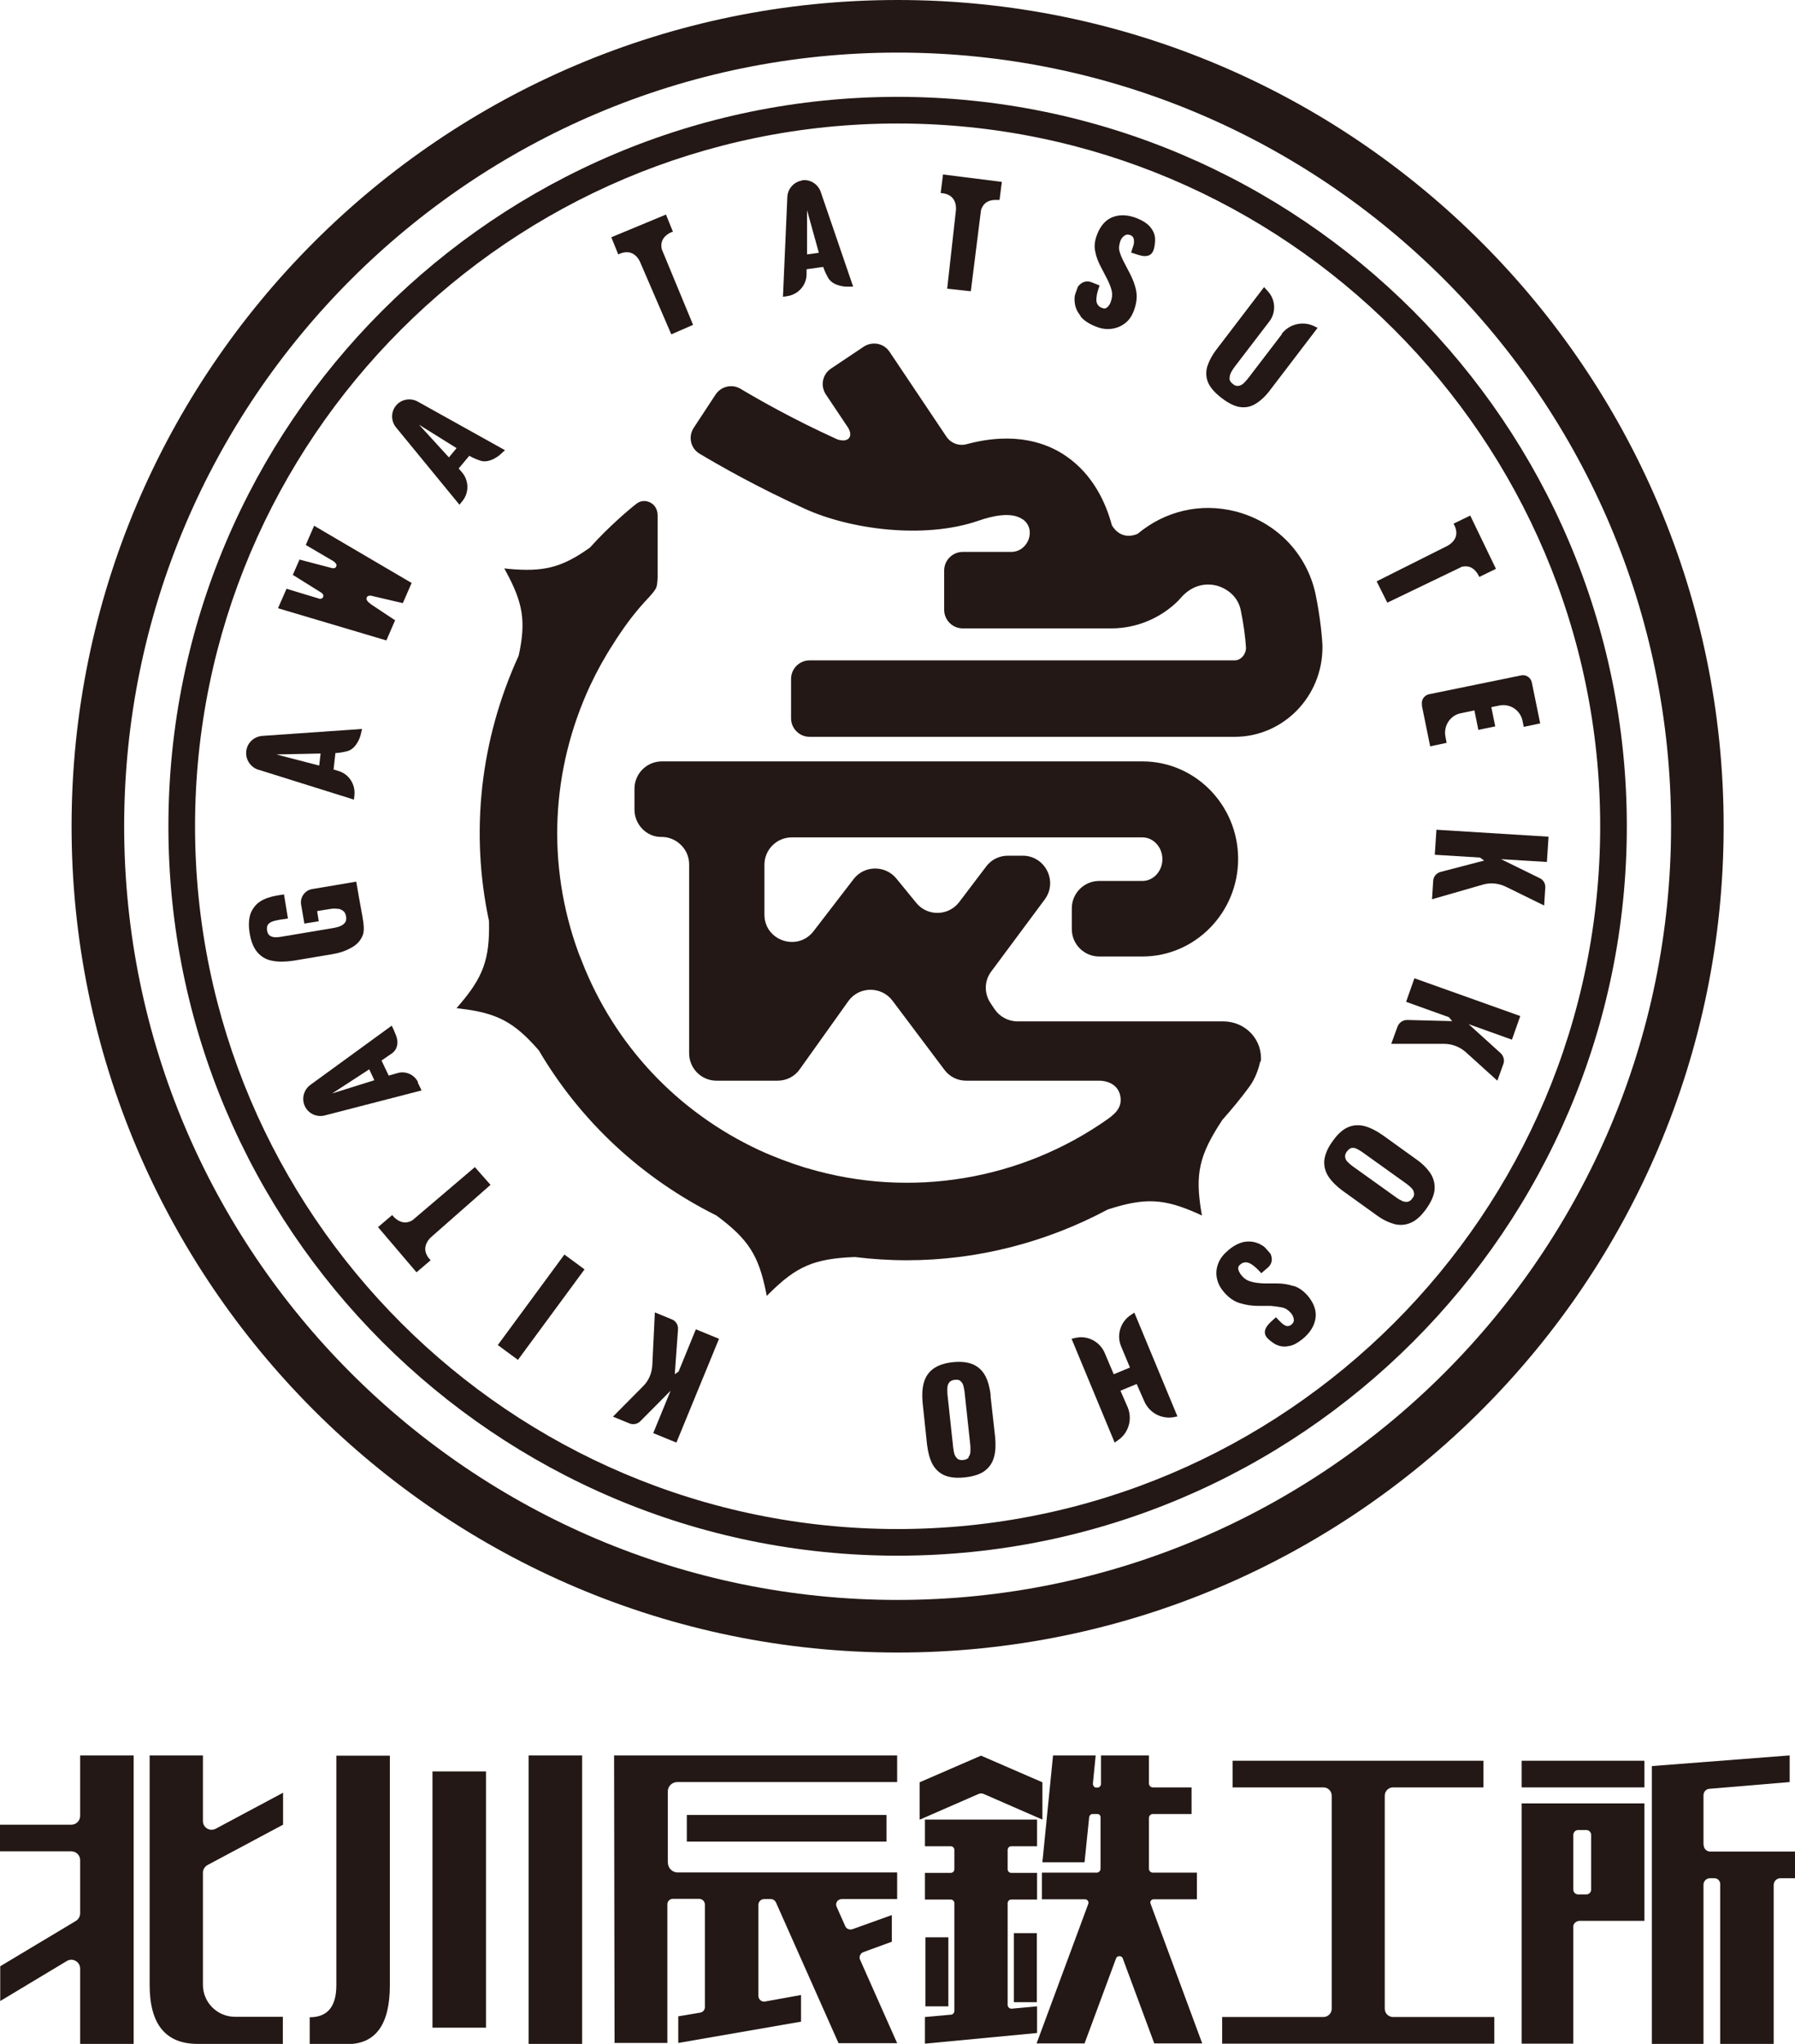 <?xml version="1.0" encoding="UTF-8"?>
<svg id="_レイヤー_2" data-name="レイヤー 2" xmlns="http://www.w3.org/2000/svg" viewBox="0 0 77.49 88.21">
  <defs>
    <style>
      .cls-1 {
        fill: #231815;
        stroke-width: 0px;
      }
    </style>
  </defs>
  <g id="logo">
    <g>
      <g>
        <path class="cls-1" d="M38.75,67.14c-17.36,0-31.48-14.12-31.48-31.48S21.39,4.18,38.75,4.18s31.48,14.12,31.48,31.48-14.12,31.48-31.48,31.48ZM38.75,5.33c-16.72,0-30.33,13.61-30.33,30.33s13.61,30.33,30.33,30.33,30.33-13.61,30.33-30.33S55.47,5.33,38.75,5.33Z"/>
        <path class="cls-1" d="M38.75,71.32c-19.66,0-35.66-16-35.66-35.66S19.08,0,38.75,0s35.66,16,35.66,35.66-16,35.66-35.66,35.66ZM38.75,2.27C20.34,2.27,5.36,17.25,5.36,35.66s14.98,33.39,33.39,33.39,33.39-14.98,33.39-33.39S57.16,2.27,38.75,2.27Z"/>
        <g>
          <path class="cls-1" d="M29.31,59.18l-.18.13.14-1.94c.01-.19-.09-.36-.27-.43l-.73-.3-.11,2.28c-.02.35-.16.68-.41.92l-1.29,1.3.71.29c.16.07.35.03.47-.09l1.31-1.32-.75,1.83,1,.41,1.84-4.48-1-.41-.74,1.81Z"/>
          <path class="cls-1" d="M66.85,36.11l-4.84-.3-.07,1.08,1.95.12.18.13-1.88.49c-.18.05-.31.2-.32.39l-.05.79,2.19-.63c.33-.1.69-.06,1,.09l1.65.81.05-.77c.01-.17-.08-.34-.24-.41l-1.67-.82,1.98.12.07-1.08Z"/>
          <path class="cls-1" d="M60.71,43.24l1.84.66.14.17-1.94-.05c-.19,0-.35.11-.42.29l-.27.74h2.28c.35,0,.68.13.94.36l1.36,1.23.26-.72c.06-.16.01-.35-.12-.47l-1.38-1.25,1.87.67.36-1.02-4.57-1.63-.36,1.02Z"/>
          <rect class="cls-1" x="20.94" y="55.87" width="4.85" height="1.08" transform="translate(-35.92 41.8) rotate(-53.65)"/>
          <path class="cls-1" d="M18.05,46.71c-.16-.33-.53-.5-.88-.4l-.39.11-.31-.65.45-.31s.39-.24.17-.79c-.21-.53-.2-.39-.2-.39l-3.49,2.54c-.29.21-.39.6-.24.92.15.32.51.49.86.4l4.18-1.08-.17-.35ZM14.34,47.19l1.6-1.04.22.47-1.82.57Z"/>
          <path class="cls-1" d="M15.13,40.92c.24-.12.41-.29.51-.51.11-.22.06-.55,0-.89-.04-.21-.14-.77-.14-.77l-.12-.7-1.9.32c-.32.05-.54.36-.48.68l.14.81.62-.1-.07-.44.56-.09c.11-.02.21-.02.31-.01.1,0,.18.04.25.09.07.05.11.13.13.24.02.11,0,.2-.04.26-.05.07-.12.12-.21.16-.09.04-.19.06-.29.08l-2.21.37c-.1.02-.19.03-.29.03-.09,0-.17-.02-.24-.06-.07-.04-.11-.12-.13-.23-.02-.11,0-.2.04-.26.05-.06.11-.1.19-.13.08-.03.18-.05.28-.07l.39-.06-.17-1.04-.31.05c-.28.05-.52.13-.71.25-.19.12-.33.3-.42.52-.08.22-.1.52-.04.87.06.37.18.64.35.83.17.19.39.31.65.35.26.05.56.04.9-.01l1.61-.27c.33-.05.61-.14.84-.27Z"/>
          <path class="cls-1" d="M11.16,33.22l4.12,1.29.02-.19c.05-.47-.24-.92-.7-1.05l-.2-.06.08-.71s.2,0,.51-.08c.42-.11.57-.67.57-.67l.07-.29-4.31.3c-.36.03-.65.3-.69.66-.04.35.18.69.52.8ZM13.84,32.52l-.06.52-1.85-.48,1.91-.04Z"/>
          <path class="cls-1" d="M19.83,21.79l.12-.15c.31-.37.3-.9-.01-1.26l-.14-.16.46-.55s.17.11.47.21c.41.14.85-.25.85-.25l.22-.2-3.77-2.1c-.31-.17-.71-.1-.93.17-.23.27-.23.67,0,.95l2.74,3.34ZM19.71,19.34l-.33.4-1.29-1.41,1.62,1.01Z"/>
          <path class="cls-1" d="M34.63,7.79c-.35.05-.62.35-.64.7l-.19,4.32.19-.03c.47-.07.83-.47.83-.95v-.21s.72-.1.72-.1c0,0,.05.19.21.47.22.38.79.38.79.38h.29s-1.4-4.09-1.4-4.09c-.12-.34-.46-.55-.81-.5ZM34.84,10.98v-1.91s.51,1.84.51,1.84l-.51.07Z"/>
          <path class="cls-1" d="M17.07,26.78l-1.04-.69c-.19-.14-.24-.22-.19-.32.03-.06.12-.07.18-.06l1.37.32.38-.87-4.21-2.47-.36.83,1.21.71c.13.11.13.16.1.23-.04.07-.11.07-.17.06l-1.41-.37-.29.66,1.25.78c.09.09.08.13.05.19-.03.06-.1.07-.15.06l-1.42-.43-.37.84,4.68,1.39.38-.88Z"/>
          <path class="cls-1" d="M46.65,13.66c.15.18.37.32.65.43.24.1.47.13.69.1.22-.03.41-.11.58-.24.17-.13.29-.31.37-.52.12-.31.16-.6.11-.87-.05-.27-.15-.52-.28-.77l-.25-.48c-.09-.17-.15-.32-.19-.46-.04-.14-.02-.29.04-.46.03-.08.08-.15.16-.21.07-.06.16-.07.25-.04.09.03.14.09.16.16.02.07.02.16,0,.26-.03.1-.07.22-.11.34l.31.1c.41.13.6,0,.67-.24.04-.15.07-.36.05-.52-.02-.16-.09-.31-.21-.45-.12-.14-.3-.26-.54-.36-.39-.16-.74-.18-1.05-.07-.31.11-.54.36-.69.74-.11.27-.14.52-.09.75.04.23.13.45.24.66l.26.5c.1.19.17.37.21.53.04.16.02.34-.05.52-.03.08-.08.15-.14.2-.06.06-.14.07-.25.02-.08-.03-.14-.09-.18-.16-.04-.07-.05-.18-.03-.31.01-.13.06-.29.13-.49l-.35-.14c-.38-.14-.59.2-.59.2-.12.34-.15.36-.14.6.01.25.1.46.25.64Z"/>
          <path class="cls-1" d="M55.83,55.5c-.22-.07-.46-.11-.7-.11h-.56c-.22-.01-.41-.03-.57-.08-.16-.04-.31-.14-.43-.3-.05-.07-.09-.14-.11-.22-.02-.08,0-.16.1-.23.07-.06.14-.08.23-.08.08,0,.18.04.29.12.11.08.23.19.37.35l.28-.24c.31-.27.11-.61.11-.61-.24-.27-.24-.3-.46-.41-.23-.11-.45-.13-.68-.09-.23.05-.46.17-.69.37-.2.17-.34.35-.42.56-.08.21-.1.41-.06.62.04.21.13.4.28.58.21.26.45.43.71.51.26.08.53.12.81.12h.54c.19.02.35.04.49.07.14.03.27.12.38.25.05.06.09.14.11.24.02.09-.01.17-.09.24-.07.06-.14.08-.21.07-.07-.02-.15-.06-.22-.13-.08-.07-.16-.16-.25-.25l-.24.22c-.31.3-.28.53-.11.7.12.11.28.24.43.29.15.06.32.07.5.03.18-.03.37-.14.57-.3.33-.27.51-.57.56-.89.05-.32-.06-.64-.32-.96-.19-.22-.39-.37-.62-.44Z"/>
          <path class="cls-1" d="M55.34,14.42l-1.43,1.87c-.06.08-.13.16-.2.23-.07.07-.15.12-.23.13-.08.02-.17,0-.26-.08-.09-.07-.14-.14-.14-.23,0-.08.02-.17.06-.26.05-.09.1-.17.16-.25l1.5-1.96c.29-.38.27-.92-.05-1.28l-.18-.2-2.03,2.66c-.21.27-.34.52-.42.76-.07.24-.06.47.03.69.09.22.29.45.59.68.3.23.57.36.81.39.24.03.47-.02.68-.16.21-.13.42-.33.62-.6l2.03-2.66-.14-.07c-.49-.24-1.08-.1-1.41.33Z"/>
          <path class="cls-1" d="M61.38,30.44l.36,1.77.71-.15-.05-.27c-.09-.46.2-.92.67-1.01l.58-.12.17.84.73-.15-.17-.83.34-.07c.46-.1.92.2,1.01.67l.05.25.71-.15-.36-1.76c-.04-.22-.26-.36-.47-.31l-3.96.81c-.22.04-.36.26-.31.47Z"/>
          <path class="cls-1" d="M61.15,50.04l-1.46-1.05c-.27-.19-.53-.32-.78-.39-.25-.06-.49-.05-.72.05-.23.1-.45.3-.66.6-.22.3-.33.58-.36.83-.02.25.04.48.18.7.14.21.35.42.61.61l1.46,1.05c.27.2.53.32.78.39.25.06.48.04.71-.06.23-.1.45-.3.67-.61.21-.3.33-.57.35-.82s-.04-.48-.17-.69c-.14-.21-.34-.42-.61-.61ZM60.97,51.72c-.06.09-.14.14-.21.15-.08,0-.15,0-.23-.04-.08-.04-.16-.08-.24-.14l-1.9-1.36c-.07-.05-.14-.11-.21-.18-.06-.06-.1-.13-.11-.21-.01-.08.01-.16.08-.25.07-.09.14-.14.21-.15.08,0,.15,0,.23.05.08.04.16.09.23.14l1.9,1.36c.08.06.15.12.21.18.06.06.1.13.11.21.02.08,0,.16-.07.24Z"/>
          <path class="cls-1" d="M48.82,56.75c-.45.29-.63.87-.42,1.36l.38.91-.7.29-.39-.92c-.21-.49-.74-.77-1.26-.65l-.17.04,1.86,4.48.14-.1c.46-.31.64-.91.42-1.43l-.31-.71.7-.29.33.75c.22.5.75.78,1.28.68l.15-.03-1.86-4.48-.15.1Z"/>
          <path class="cls-1" d="M42.77,60.23c-.04-.33-.11-.61-.23-.84-.12-.23-.29-.39-.52-.5-.23-.1-.52-.14-.89-.1-.37.04-.65.14-.85.29-.2.15-.33.35-.4.6-.07.25-.08.54-.05.87l.19,1.79c.04.33.11.61.23.84.12.22.29.39.52.49.23.1.53.13.89.09.36-.04.65-.13.85-.28.2-.15.33-.34.4-.59.07-.24.08-.53.05-.87l-.2-1.79ZM41.82,62.9c-.05.06-.12.1-.23.11-.11.01-.2,0-.26-.06-.06-.05-.1-.12-.13-.2-.02-.08-.04-.17-.05-.27l-.25-2.32c0-.09-.01-.18,0-.27,0-.09.03-.16.08-.23.05-.06.13-.1.24-.11.11-.01.2,0,.25.06.06.05.1.12.12.2.02.09.04.17.05.26l.25,2.32c0,.1.01.19,0,.27,0,.09-.03.16-.08.22Z"/>
          <path class="cls-1" d="M21.18,51.14l-.68-.77-2.69,2.29c-.19.12-.48.18-.8-.13l-.08-.09-.61.52,1.66,1.95.61-.52c-.45-.46-.13-.85,0-.98l2.58-2.27Z"/>
          <path class="cls-1" d="M27.62,11.28l1.36,3.15.94-.41-1.35-3.26c-.05-.22-.03-.51.37-.72l.11-.04-.3-.74-2.36.98.3.74c.57-.28.85.13.93.3Z"/>
          <path class="cls-1" d="M40.61,8.33c.64.04.67.53.66.72l-.38,3.41,1.02.11.44-3.5c.06-.21.23-.46.68-.44h.12s.1-.78.1-.78l-2.54-.32-.1.79Z"/>
          <path class="cls-1" d="M63.07,24.47c.22-.06.51-.06.74.33l.05.1.72-.35-1.11-2.3-.72.35c.32.56-.08.85-.25.95l-3.07,1.54.46.92,3.18-1.53Z"/>
        </g>
        <g>
          <path class="cls-1" d="M57.09,27.85c-.01-.25-.08-1.16-.3-2.22-.38-1.75-1.7-3.11-3.46-3.56-1.51-.38-3.03-.02-4.22.97-.65.27-1-.18-1.11-.37-.26-.97-.81-2.18-1.97-2.98-.82-.57-2.21-1.08-4.3-.52-.33.09-.68-.04-.87-.32l-2.46-3.67c-.25-.37-.74-.46-1.11-.22l-1.42.95c-.37.25-.46.74-.22,1.11l.95,1.42h0s.05.07.08.16c.1.28-.09.5-.51.37,0,0,0,0,0,0-.01,0-.03-.01-.05-.02-1.87-.85-3.35-1.69-4.15-2.17-.37-.22-.84-.11-1.08.25l-.94,1.43c-.25.38-.14.89.25,1.12.87.52,2.48,1.44,4.55,2.38,1.93.88,5.13,1.33,7.5.51.6-.21,1.42-.39,1.89-.06,0,0,0,0,.01,0,.61.43.24,1.41-.5,1.41h-2.09c-.44,0-.8.36-.8.8v1.7c0,.44.36.8.8.8h6.42c1.08,0,2.13-.44,2.89-1.2l.08-.09c.58-.68,1.23-.64,1.56-.56.42.11.92.44,1.05,1.05.13.62.21,1.25.23,1.65-.01.29-.23.53-.49.53h-18.35c-.44,0-.8.36-.8.8v1.7c0,.44.36.8.8.8h18.35c2.09,0,3.79-1.73,3.79-3.86v-.09Z"/>
          <path class="cls-1" d="M54.43,45.83c.09-.96-.66-1.75-1.63-1.75-2.51,0-7.19,0-8.88,0-.39,0-.76-.2-.98-.52l-.18-.27c-.28-.42-.27-.96.03-1.36l2.31-3.11c.58-.78.02-1.89-.95-1.89h-.64c-.37,0-.72.17-.94.47l-1.16,1.53c-.46.61-1.38.63-1.86.03l-.85-1.04c-.48-.59-1.39-.58-1.85.02l-1.73,2.25c-.69.89-2.12.41-2.12-.72v-2.15c0-.65.53-1.18,1.18-1.18h15.14c.47,0,.86.42.86.94s-.39.94-.86.94h-1.87c-.65,0-1.18.53-1.18,1.18v.9c0,.65.53,1.18,1.18,1.18h1.87c2.27,0,4.13-1.89,4.13-4.21s-1.85-4.21-4.13-4.21h-20.75c-.65,0-1.18.53-1.18,1.18v.9c0,.64.52,1.19,1.16,1.18s1.2.52,1.2,1.18v8.16c0,.65.53,1.18,1.18,1.18h2.64c.38,0,.74-.18.96-.5l2.09-2.93c.46-.65,1.43-.66,1.91-.02l2.24,2.98c.22.3.57.47.94.47h4.57s.04,0,.1,0c.01,0,.02,0,.04,0h1.04c.25,0,.78.1.9.64.09.46-.14.73-.53,1.01-3.72,2.63-8.5,3.46-12.97,2.13l-.11-.03c-.67-.21-1.34-.46-1.99-.76-3.53-1.65-6.23-4.53-7.64-8.14l-.05-.13c-.03-.08-.07-.16-.1-.25-1.38-3.78-1.19-7.88.51-11.53.3-.64.64-1.25,1.02-1.83l.1-.16c.46-.7.86-1.23,1.44-1.84.06-.07.23-.25.29-.39.06-.15.06-.47.06-.47v-2.65c0-.54-.56-.77-.9-.51-.23.17-1.2.98-2.02,1.9-1.23.88-2.02,1.06-3.53.92l-.17-.02.08.15c.72,1.33.87,2.13.54,3.62-1.66,3.63-2.1,7.61-1.28,11.45.04,1.66-.26,2.43-1.29,3.63l-.11.13.16.02c1.57.19,2.3.55,3.39,1.8,1.8,3.06,4.44,5.52,7.67,7.13,1.39,1.03,1.82,1.73,2.14,3.31l.03.16.12-.12c1.16-1.15,1.91-1.49,3.68-1.56.74.09,1.49.14,2.24.14,3.07,0,6.04-.78,8.68-2.19,1.63-.53,2.45-.47,3.92.19l.15.07-.03-.16c-.27-1.64-.1-2.44.91-3.97.4-.45.79-.92,1.15-1.41.2-.27.34-.58.43-.9.02-.08.04-.13.05-.22Z"/>
        </g>
      </g>
      <g>
        <path class="cls-1" d="M3.46,75.76h2.31v12.45h-2.31v-3.25c0-.29-.32-.48-.57-.33l-2.88,1.73v-1.5l3.27-1.96c.11-.07.18-.19.18-.33v-2.29c0-.21-.17-.38-.38-.38H0v-1.15h3.08c.21,0,.38-.17.38-.38v-2.62ZM12.22,88.21h-3.69c-1.38,0-2.07-.85-2.07-2.54v-9.91h2.3v2.83c0,.29.3.47.56.33l2.9-1.55v1.38l-3.26,1.74c-.12.07-.2.19-.2.33v4.84c0,.76.62,1.38,1.38,1.38h2.07v1.15Z"/>
        <path class="cls-1" d="M13.37,88.21v-1.15c.77,0,1.15-.46,1.15-1.38v-9.91h2.31v9.91c0,1.69-.61,2.54-1.84,2.54h-1.61ZM18.67,87.51v-11.06h2.31v11.06h-2.31ZM22.82,88.21v-12.45h2.31v12.45h-2.31Z"/>
        <path class="cls-1" d="M39.7,78.53v-1.61l2.65-1.15,2.65,1.15v1.61l-2.52-1.1c-.08-.04-.17-.04-.25,0l-2.52,1.1Z"/>
        <path class="cls-1" d="M39.93,79.68v-1.15h4.84v1.15h-1.11c-.09,0-.16.07-.16.16v.83c0,.09.07.16.16.16h1.11v1.15h-1.11c-.09,0-.16.07-.16.16v4.39c0,.09.08.17.18.16l1.09-.1v1.15l-4.84.46v-1.15l1.12-.1c.08,0,.15-.08.15-.16v-4.65c0-.09-.07-.16-.16-.16h-1.11v-1.15h1.11c.09,0,.16-.07.16-.16v-.83c0-.09-.07-.16-.16-.16h-1.11Z"/>
        <path class="cls-1" d="M45,80.37l.46-4.61h1.84l-.12,1.22c0,.09.06.17.15.17h.04c.09,0,.16-.07.16-.16v-1.23h2.07v1.21c0,.1.08.17.17.17h1.67v1.15h-1.67c-.1,0-.17.08-.17.17v2.19c0,.1.08.17.17.17h1.9v1.15h-1.87c-.1,0-.17.1-.13.19l2.23,6.03h-2.07l-1.36-3.67c-.05-.13-.24-.13-.29,0l-1.36,3.67h-2.07l2.23-6.02c.04-.1-.04-.2-.14-.2h-1.86v-1.15h2.36c.1,0,.17-.08.17-.17v-2.23c0-.07-.06-.13-.13-.13h-.22c-.07,0-.13.06-.14.13l-.2,1.95h-1.84Z"/>
        <path class="cls-1" d="M53.21,77.14v-1.15h10.83v1.15h-3.9c-.2,0-.36.16-.36.36v9.19c0,.2.16.36.36.36h4.37v1.15h-11.75v-1.15h4.37c.2,0,.36-.16.36-.36v-9.19c0-.2-.16-.36-.36-.36h-3.9Z"/>
        <g>
          <path class="cls-1" d="M26.53,88.19l-.02-12.43h12.22v1.15h-9.49c-.22,0-.4.17-.41.38v3.08c0,.24.18.44.42.44h9.48v1.15h-2.39c-.18,0-.3.18-.22.34l.37.83c.05.12.19.17.31.13l1.7-.61v1.15l-1.23.45c-.13.05-.2.2-.14.33l1.6,3.6h-2.53l-2.7-6.07c-.04-.09-.13-.15-.22-.15h-.29c-.14,0-.25.11-.25.25v3.93c0,.15.14.27.29.24l1.55-.28v1.15l-5.3.92v-1.15l.95-.16c.12-.02.2-.12.2-.24v-4.42c0-.14-.11-.25-.25-.25h-1.13c-.13,0-.24.1-.24.23v5.99s-2.3,0-2.3,0Z"/>
          <rect class="cls-1" x="29.65" y="78.33" width="8.62" height="1.15"/>
        </g>
        <rect class="cls-1" x="39.95" y="83.61" width=".99" height="2.98"/>
        <rect class="cls-1" x="43.77" y="83.43" width=".99" height="2.98"/>
        <g>
          <rect class="cls-1" x="65.69" y="75.99" width="5.3" height="1.15"/>
          <path class="cls-1" d="M65.69,77.83v10.37h2.23v-5.06c0-.15.16-.24.27-.24h2.8v-5.07h-5.3ZM68.69,81.55c0,.11-.09.21-.21.21h-.35c-.11,0-.21-.09-.21-.21v-2.36c0-.11.09-.21.21-.21h.35c.11,0,.21.09.21.21v2.36Z"/>
          <path class="cls-1" d="M73.54,79.63v-2.15c0-.15.11-.27.26-.28l3.46-.29v-1.15l-5.95.46v11.99h2.23v-6.87c0-.15.12-.28.28-.28h.19c.14,0,.25.11.25.25v6.9h2.31v-6.86c0-.16.13-.29.29-.29h.64v-1.15h-3.67c-.15,0-.28-.12-.28-.28Z"/>
        </g>
      </g>
    </g>
  </g>
</svg>